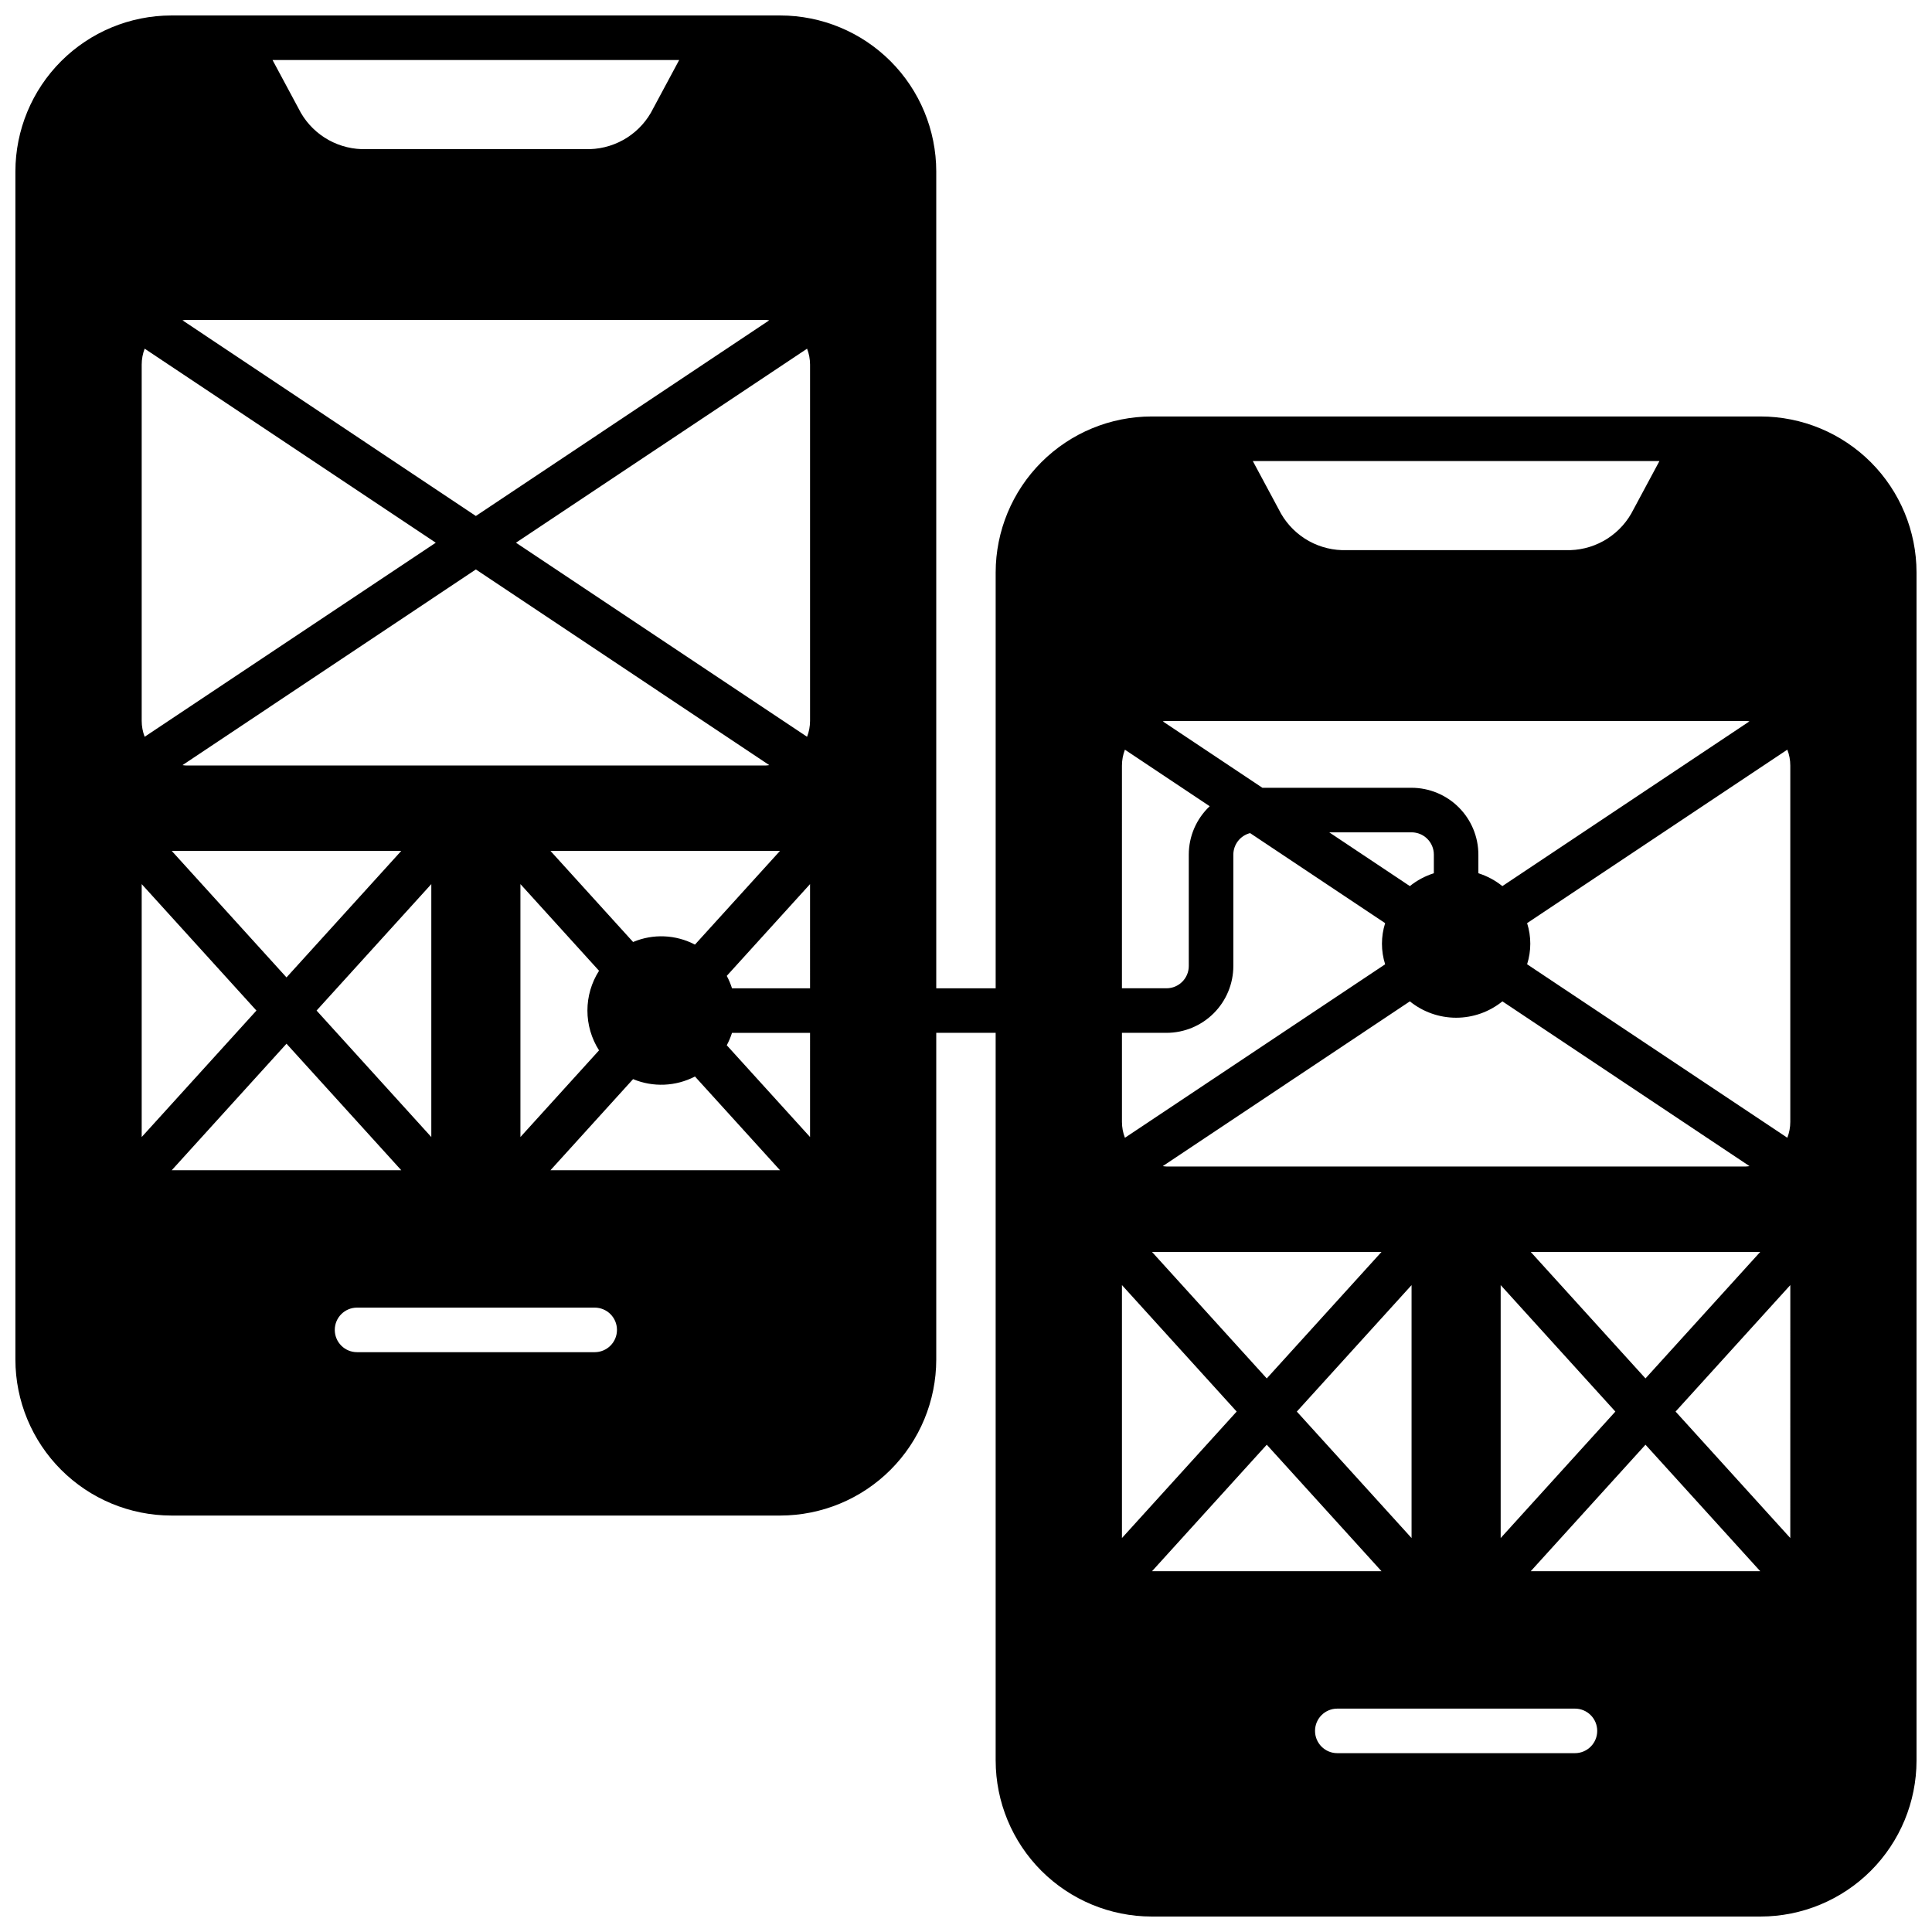 <?xml version="1.0" encoding="UTF-8"?>
<!-- Uploaded to: ICON Repo, www.iconrepo.com, Generator: ICON Repo Mixer Tools -->
<svg width="800px" height="800px" version="1.1" viewBox="144 144 512 512" xmlns="http://www.w3.org/2000/svg">
 <defs>
  <clipPath id="a">
   <path d="m148.09 148.09h503.81v503.81h-503.81z"/>
  </clipPath>
 </defs>
 <g clip-path="url(#a)">
  <path d="m610.57 254.37h-161.38c-10.957 0.012-21.461 4.371-29.211 12.117-7.746 7.75-12.105 18.254-12.117 29.211v110.21h-15.746v-216.48c-0.012-10.957-4.371-21.461-12.117-29.211-7.746-7.746-18.254-12.105-29.211-12.117h-161.38c-10.957 0.012-21.461 4.371-29.211 12.117-7.746 7.75-12.105 18.254-12.117 29.211v314.88c0.012 10.957 4.371 21.461 12.117 29.207 7.75 7.75 18.254 12.105 29.211 12.121h161.38c10.957-0.016 21.465-4.371 29.211-12.121 7.746-7.746 12.105-18.25 12.117-29.207v-86.594h15.742v192.86h0.004c0.012 10.957 4.371 21.461 12.117 29.211 7.75 7.746 18.254 12.105 29.211 12.117h161.38c10.957-0.012 21.461-4.371 29.211-12.117 7.746-7.75 12.105-18.254 12.117-29.211v-314.88 0.004c-0.012-10.957-4.371-21.461-12.117-29.211-7.75-7.746-18.254-12.105-29.211-12.117zm-286.58-94.465-6.887 12.832c-1.551 3.144-3.926 5.809-6.871 7.707-2.945 1.898-6.352 2.961-9.855 3.078h-60.535c-3.504-0.117-6.914-1.18-9.859-3.078-2.945-1.898-5.32-4.562-6.871-7.707l-6.887-12.832zm-130.63 68.879h153.5c0.344 0 0.66 0.07 0.996 0.102l-77.75 51.855-77.746-51.855c0.332-0.031 0.652-0.102 0.996-0.102zm109.39 193.57-20.832 22.969v-67.027l20.832 22.969c-2.008 3.148-3.078 6.809-3.078 10.543 0 3.738 1.07 7.398 3.078 10.547zm-12.871-52.855h60.828l-22.539 24.836h0.004c-5.086-2.676-11.102-2.93-16.395-0.695zm56.984-22.633h-153.5c-0.344 0-0.66-0.07-0.996-0.102l77.746-51.855 77.75 51.855c-0.336 0.031-0.656 0.102-0.996 0.102zm-88.562 31.43v67.031l-30.406-33.52zm-38.375 24.73-30.414-33.527h60.828zm-38.375-162.43c0.004-1.434 0.27-2.856 0.785-4.191l77.148 51.422-77.148 51.426c-0.516-1.336-0.781-2.758-0.785-4.191zm0 204.73v-67.027l30.406 33.512zm38.375-24.73 30.414 33.527h-60.828zm81.672 81.746h-62.977c-3.262 0-5.902-2.644-5.902-5.906 0-3.258 2.641-5.902 5.902-5.902h62.977c3.262 0 5.906 2.644 5.906 5.902 0 3.262-2.644 5.906-5.906 5.906zm-11.719-48.219 21.895-24.145 0.004 0.004c5.297 2.203 11.301 1.949 16.395-0.695l22.539 24.836zm68.793-8.797-22.07-24.32c0.562-1.051 1.027-2.152 1.387-3.289h20.684zm0-39.418h-20.684c-0.359-1.137-0.824-2.238-1.387-3.289l22.07-24.32zm0-70.848c-0.004 1.434-0.273 2.856-0.789 4.191l-77.145-51.426 77.145-51.422c0.516 1.336 0.785 2.758 0.789 4.191zm225.1-68.879-6.887 12.832v-0.004c-1.551 3.144-3.926 5.809-6.871 7.711-2.945 1.898-6.352 2.961-9.855 3.074h-60.539c-3.5-0.113-6.91-1.176-9.855-3.074-2.945-1.902-5.32-4.566-6.871-7.711l-6.887-12.828zm-130.64 68.879h153.5c0.344 0 0.66 0.07 0.996 0.102l-65.484 43.668c-1.891-1.52-4.047-2.676-6.359-3.406v-4.941c-0.004-4.695-1.871-9.195-5.191-12.516-3.32-3.32-7.824-5.188-12.52-5.195h-39.527l-26.41-17.609c0.332-0.031 0.652-0.102 0.992-0.102zm96.523 140.71h60.828l-30.414 33.527zm22.434 42.312-30.395 33.516v-67.031zm34.551-64.945h-153.5c-0.344 0-0.66-0.07-0.996-0.102l65.484-43.664c3.473 2.805 7.801 4.336 12.262 4.336 4.465 0 8.789-1.531 12.262-4.336l65.488 43.668c-0.336 0.027-0.656 0.098-0.996 0.098zm-88.562 31.43v67.031l-30.406-33.516zm-38.375 24.73-30.414-33.527h60.828zm16.555-144.72h21.82c3.262 0 5.906 2.644 5.906 5.902v4.941c-2.312 0.73-4.469 1.887-6.359 3.406zm-54.93-17.711c0-1.434 0.27-2.856 0.785-4.191l22.469 14.984h0.004c-3.539 3.328-5.543 7.965-5.547 12.82v29.523c0 3.258-2.644 5.902-5.906 5.902h-11.809zm0 70.848h11.809-0.004c4.699-0.004 9.199-1.875 12.52-5.195 3.32-3.32 5.188-7.82 5.195-12.516v-29.523c0.008-2.688 1.832-5.031 4.438-5.699l35.785 23.863 0.004 0.004c-1.125 3.547-1.125 7.356 0 10.902l-68.961 45.973c-0.516-1.34-0.785-2.758-0.785-4.191zm0 133.88v-67.031l30.402 33.516zm38.375-24.73 30.414 33.527h-60.828zm81.672 81.742h-62.977c-3.262 0-5.902-2.641-5.902-5.902s2.641-5.902 5.902-5.902h62.977c3.262 0 5.902 2.641 5.902 5.902s-2.641 5.902-5.902 5.902zm-11.719-48.215 30.414-33.527 30.414 33.527zm68.789-8.797-30.402-33.516 30.406-33.516zm0-110.27c0 1.434-0.27 2.852-0.785 4.191l-68.961-45.973c1.125-3.547 1.125-7.356 0-10.902l68.961-45.973c0.516 1.336 0.785 2.758 0.785 4.191z"/>
 </g>
</svg>